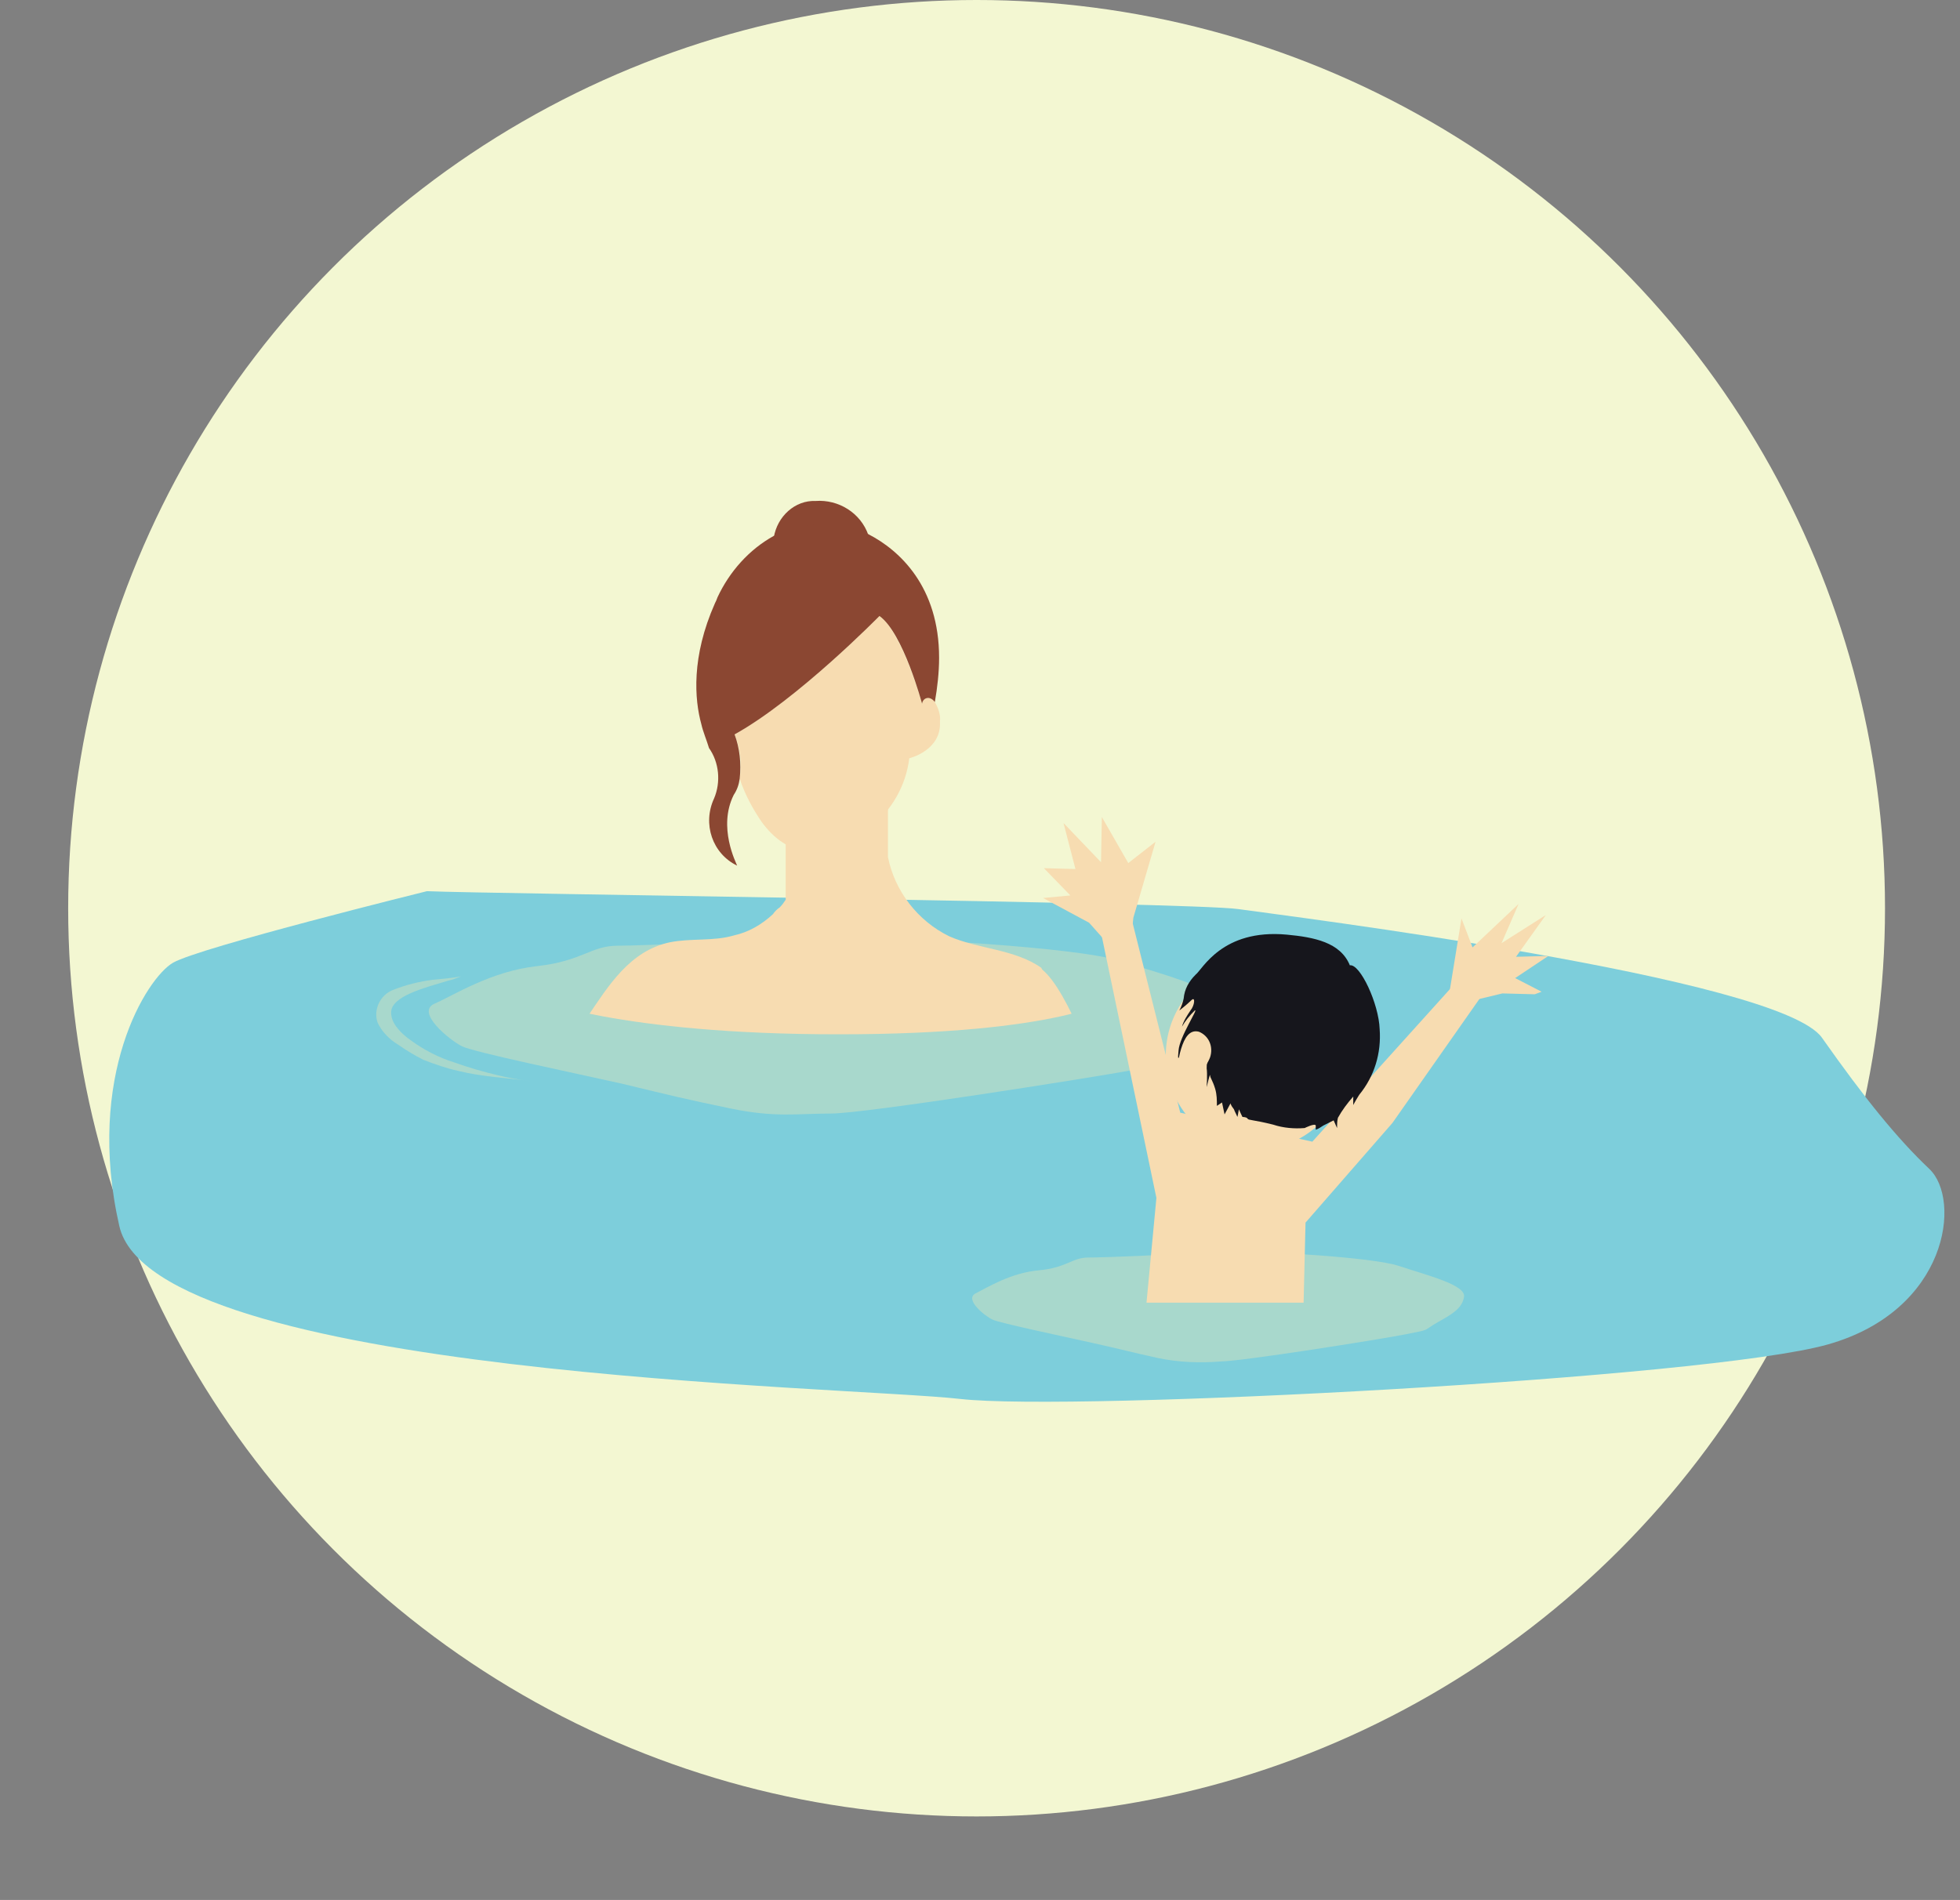<svg version="1.1" id="レイヤー_1" xmlns="http://www.w3.org/2000/svg" xmlns:xlink="http://www.w3.org/1999/xlink" x="0" y="0" viewBox="0 0 230 223" xml:space="preserve"><rect x="0" y="0" width="230" height="223" fill="#808080" stroke="none"/><style>.st2{fill:#a8d8cc}.st4{fill:#f7dcb1}.st5{fill:#8b4732}</style><g id="レイヤー_2_1_"><g id="PCtext_des"><circle cx="114.6" cy="106.6" r="106.6" fill="#f3f7d2"/><path d="M50.1 104.6c6.6.3 89.6 1.3 95.2 2.1s63.5 8 68.5 15.1 8.8 11.8 12.6 15.4 2.2 16.6-11.9 20.6-88.6 7.9-101.8 6.4S18 161.5 14 143.9s3.2-29.1 6.3-30.9 29.8-8.4 29.8-8.4z" fill="#7dcedb"/><path class="st2" d="M101.9 110.1c3.4 0 24.2 1 29.6 2.7 5.4 1.7 12.7 3.6 12.3 5.8s-2.4 3.4-4.9 4.8c-3.1 1.8-1.1 1.3-6 2.2-4.9.9-31.4 5.1-35.4 5.1s-6.5.5-11.8-.6-6.9-1.5-12.7-2.9c-5.8-1.3-17.4-3.7-18.8-4.4s-5.5-4-3.2-5 6.6-3.8 12-4.4 6.3-2.4 9.5-2.4 15.7-.6 19.8-1 6.5 0 9.6.1zm44.1 36.8c2.1 0 14.9.6 18.2 1.7s7.8 2.2 7.6 3.6-1.5 2.1-3.1 3c-1.9 1.1-.7.8-3.7 1.4s-19.4 3.2-21.8 3.2c-2.4.2-4.9.1-7.3-.4-3.2-.7-4.2-1-7.8-1.8-3.6-.8-10.7-2.3-11.6-2.7s-3.4-2.4-2-3.1 4.1-2.4 7.4-2.7 3.9-1.5 5.8-1.5 9.7-.3 12.2-.6c2.2-.2 4.1-.2 6.1-.1z"/><defs><path id="SVGID_1_" d="M130.7 117.2s-6 4.2-32.3 4.2c-25.9 0-35.8-4.2-35.8-4.2l-6-67.7h79l-4.9 67.7z"/></defs><clipPath id="SVGID_2_"><use xlink:href="#SVGID_1_" overflow="visible"/></clipPath><g clip-path="url(#SVGID_2_)"><path class="st4" d="M186.1 217.4c-1.3-.2-3.1-1.7-4.2-2.3-2-1.2-4-2.3-6-3.5-2.3-2.2-4.8-4.3-6.2-4.8-1.5-2.4-2.9-4.9-4.2-7.4-1.9-3.7-25-39.1-26.3-41.8-2.4-4.9-10.9-38.9-16.9-43.8 0-.1-.1-.1-.1-.2-3.1-2.2-7.4-2.2-10.8-3.7-3.7-1.8-6.4-5.3-7.2-9.3v-6.3l-12-.4v11.7c-.2.3-.4.6-.7.9-.3.2-.6.5-.8.8-1.3 1.2-2.8 2.1-4.6 2.5-2.4.7-5 .3-7.5.8-4.7 1-7.2 5.1-9.7 8.8-4 5.9-19.3 33.3-20 34-5.9 4.4-28.3 30.8-29 33.8-.1 0-.2.1-.3.2-2.1 2.6-4 5.4-5.8 8.2-.1.1-.1.3 0 .4-1.2 3.1-2.5 6.4-3.9 9.4-.9 1.9-2.1 4-2.1 6.1 0 .2.2.4.4.4.1 0 .2 0 .2-.1.7-.4 1.3-.9 1.8-1.5 1.3 2.2 2.7.2 3.6-1.7 1-2.2 2.8-3.7 4.3-5.6 1-1.6 1.8-3.3 2.2-5.1 1 1.8.2 5.2 2.4 6 0 .4.8.4.9-.1.2-1.1.6-2.2 1-3.2.4-1.3.6-2.6.7-3.9.4-3.2.6-6.5 2.2-9.4.1 0 .3-.1.3-.3.9-3 29.6-24.7 33.2-31.2v.2c.7-1.6 13.1-19.6 17.1-20.4 0 0 0 .1.1.1 4.1 4 3.6 13.6 5.2 19 1 3.5 1.7 7.1 1.9 10.8.3 3.2 1.1 7.1 1.5 10.4 9.9 7.7 20.5 4.9 31.1-.4-1.3-2-3.4-13.3-3.1-16.7.8-5.8 2.1-11.6 3.9-17.2 3.2 3.5 7 15.4 9.7 19.3 2.7 3.9 31.8 44.2 34 47.6-.6 1.5-.2 3.8-.1 5.2.1 3.4 1.9 6 3.1 9.1.1.3.6.5.8.1.6-1.3.6-2.8 0-4.1-.6-1.6-.8-3.2-.6-4.9 2.6 2 5.2 4 8.4 4.9 1.9.5 3.8.9 5.6 1.5s3.3 1.7 5.1 2.3c.2.1.5-.1.5-.3v-.1c-.2-2-2.4-3.7-4.2-5 0-.1 0-.2-.1-.3-.1-.1-.2-.3-.4-.5.4.2.8.4 1.1.7 1.1.7 2.8 2 4.1 2.2 1 0 1.5-1.7.4-1.9z"/><path class="st4" d="M12 204.4c.2-1.7.4-3.4.6-5-.8 2.1-1.7 4.1-2.6 6.1-.9 2-2.1 4-2.1 6.1 0 .2.2.4.4.4.1 0 .2 0 .2-.1.6-.4 1.1-.8 1.5-1.3.9-1.9 1.6-4 2-6.2zm90.1-107.2c-2 1.6-4.5 2.5-7.1 2.6-2.3.1-4.2-1.4-5.6-3.3-1.1-1.6-2-3.3-2.6-5.1.3-1.7.1-3.5-.6-5.2 7.4-4.1 17-13.9 17-13.9 2.7 2 5 10.3 5 10.3.1-.7.9-1 1.5-.2.4.7.7 1.5.6 2.3.2 3.4-3.6 4.3-3.6 4.3-.4 3.3-2.1 6.1-4.6 8.2z"/><path class="st5" d="M82.3 85c-.8-2.9-1.2-7.9 1.6-14.2.1-.2.2-.4.3-.7 1.4-3 3.7-5.6 6.6-7.2 2.3-1.2 4.9-1.7 7.4-1.4 1.3.2 2.6.6 3.7 1.2 3.7 1.9 8.3 6.2 8.3 14.5 0 1.7-.2 3.5-.5 5.2-.6-.8-1.4-.5-1.5.2 0 0-2.2-8.3-5-10.3 0 0-9.6 9.8-17 13.9.6 1.6.8 3.4.6 5.2-.1.7-.3 1.3-.7 1.9-1.9 3.8.3 8 .4 8.3-2.9-1.4-4.1-4.9-2.7-7.9.8-1.9.6-4.2-.6-5.9-.3-1-.7-1.9-.9-2.8z"/><path class="st5" d="M95.7 58.8c2.7-.2 5.3 1.4 6.2 4-1.2-.6-2.4-1-3.7-1.2-2.6-.3-5.2.3-7.4 1.5.4-2.5 2.5-4.4 4.9-4.3z"/></g><path class="st2" d="M52.6 115.1c-2.6.8-6.8 1.8-6.7 3.8 0 1.3 1.3 2.5 2.3 3.2 1.5 1.1 3.2 2 5.1 2.6 1.7.6 3.4 1.1 5.1 1.5 2 .5 3.9.7 3.9.7-2.8-.4-5.7-.5-8.5-1.2-1.4-.3-2.8-.8-4.1-1.3-1-.5-2-1.1-3-1.8-1-.6-1.9-1.5-2.4-2.6-.5-1.5.3-3.2 1.8-3.8 1.5-.6 3.1-1 4.7-1.2 1.1-.1 2.2-.2 3.3-.4-.5.2-1 .4-1.5.5z"/><defs><path id="SVGID_3_" d="M114.2 84.1h75.1v68.8h-75.1z"/></defs><clipPath id="SVGID_4_"><use xlink:href="#SVGID_3_" overflow="visible"/></clipPath><g clip-path="url(#SVGID_4_)"><path class="st4" d="M132.8 109.5l.2-1.8 2.6-8.9-3.2 2.5-3.1-5.4-.1 5.3-4.4-4.6 1.4 5.4-3.7-.1 3.1 3.2-3.2.3 5.4 2.9 1.6 1.8zm37.3 6.9l1.4-8.6 1.3 3.4 5.4-5.1-2 4.6 5.2-3.3-3.5 4.9 3.8-.1-3.9 2.6 3.1 1.6-.8.3-3.8-.1-5.4 1.3z"/><path class="st4" d="M152.7 164.3l-9.6.8-9.6-1.2 2.2-23.3-6.7-32.1 3.8-.6 5.7 22.7L154 134l16.5-18.3 3.7.7-10.8 15.4-10.2 11.7z"/><ellipse class="st4" cx="147.5" cy="123.9" rx="10.7" ry="11"/><path d="M139.3 122.7c-.8.7-1.2 2.6-1 .6.1-1.6 2.4-5 1.9-4.7-.6.6-1.1 1.2-1.5 1.9.2-.7.6-1.3 1-1.9.5-.6.6-1.7.1-1.2s-1.4 1.2-1.4 1.2c.2-.4.4-.9.5-1.4.1-1.1.6-2 1.4-2.8.8-.6 3.1-5.4 10.7-4.7 3.2.3 6.3.9 7.4 3.6 1.2-.2 3.4 4.5 3.5 7.5.2 2.8-.6 5.5-2.4 7.7-.5.8-.7 1.2-.7 1.2v-1c-.7.8-1.3 1.6-1.8 2.5-.1.4-.1.8-.1 1.2l-.4-.9-1.2.6c-.3.2-.6.4-.9.5v-.5c-.1-.3-1.3.3-1.3.3-1.2.1-2.5 0-3.7-.4-2.4-.6-2.9-.5-3-.7s-.6-.2-.6-.2-.4-.8-.4-.9c-.1.3-.1.6-.2.9-.1-.3-.3-.6-.4-.9-.4-.5-.4-.7-.4-.7l-.7 1.3-.3-1.4-.6.4c0-.7 0-1.3-.2-2-.3-1-.6-1.3-.6-1.6s-.4 1.4-.4 1.4.1-1.6 0-2.2c0-.3 0-.5.1-.8" fill="#16161c"/><path class="st4" d="M139 126.6c-1.1-.3-.8-2.2-.4-3.5s1-2.3 2.1-2c1.2.5 1.7 1.8 1.3 3-.5 1.3-1.9 2.9-3 2.5z"/></g></g></g></svg>